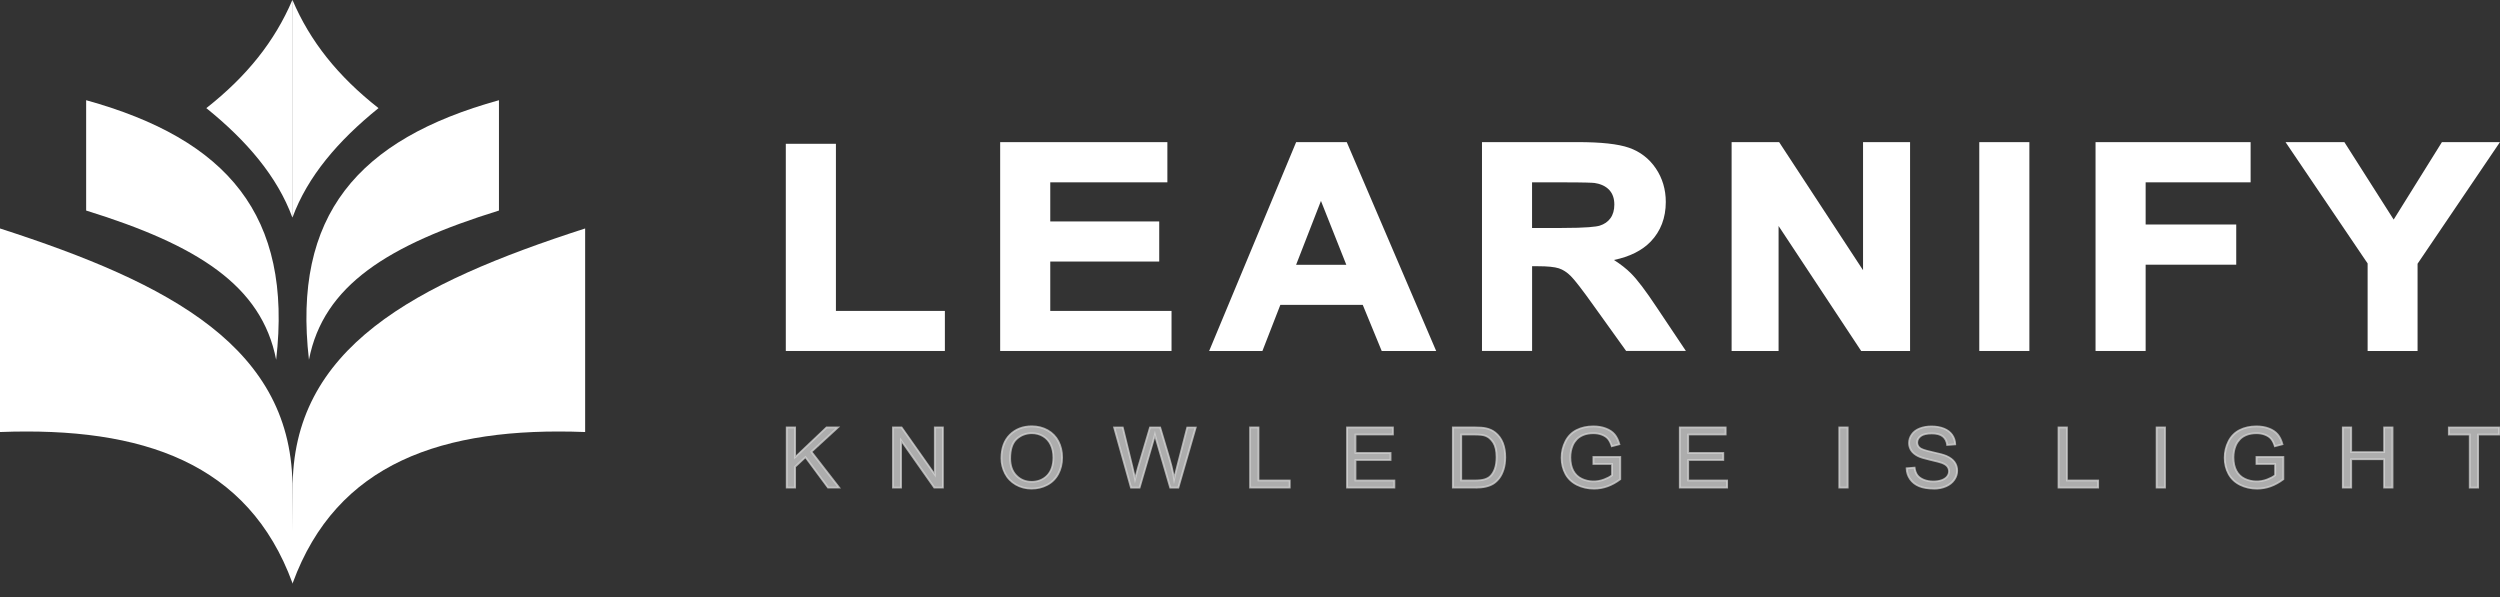 <svg width="180" height="43" viewBox="0 0 180 43" fill="none" xmlns="http://www.w3.org/2000/svg">
<rect x="0" y="0" width="180" height="43" fill="#333333" stroke="none"/>
<path d="M21.072 35.279C21.072 35.279 21.07 36.714 21.065 38.261C21.061 36.716 21.058 35.279 21.058 35.279C21.156 25.045 12.282 20.414 0 16.449V31.106C10.277 30.713 17.888 33.332 21.056 41.979C21.056 42.01 21.056 42.028 21.056 42.026C21.058 42.017 21.063 42.01 21.065 42.001C21.068 42.01 21.072 42.017 21.075 42.026C21.075 42.028 21.075 42.008 21.075 41.979C24.243 33.332 31.854 30.713 42.13 31.106V16.449C29.849 20.414 20.974 25.047 21.072 35.279Z" fill="white"/>
<path d="M19.883 25.902C18.843 20.546 14.191 17.637 6.203 15.159V7.215C16.361 10.031 21.083 15.504 19.883 25.904V25.902Z" fill="white"/>
<path d="M22.245 25.902C23.285 20.546 27.937 17.637 35.925 15.159V7.215C25.767 10.031 21.045 15.504 22.245 25.904V25.902Z" fill="white"/>
<path d="M21.05 15.661C19.971 12.717 17.77 10.135 14.855 7.785C17.786 5.482 19.784 2.964 21.05 0V15.661ZM21.059 0C22.322 2.966 24.322 5.484 27.253 7.785C24.338 10.135 22.138 12.717 21.059 15.661V0Z" fill="white"/>
<g opacity="0.8">
<path d="M56.64 35.106V30.773H57.244V32.92L59.509 30.773H60.327L58.412 32.528L60.41 35.106H59.612L57.987 32.912L57.241 33.603V35.103H56.637L56.64 35.106Z" fill="white" fill-opacity="0.75"/>
<path d="M60.548 35.171H59.584L59.565 35.144L57.986 33.01L57.313 33.633V35.171H56.578V30.711H57.313V32.772L59.485 30.711H60.496L58.507 32.536L60.548 35.168V35.171ZM59.653 35.044H60.283L58.328 32.523L60.166 30.838H59.539L57.179 33.075V30.838H56.709V35.046H57.179V33.581L58.003 32.82L59.653 35.046V35.044Z" fill="white" fill-opacity="0.75"/>
<path d="M64.301 35.106V30.773H64.919L67.316 34.174V30.773H67.894V35.106H67.276L64.879 31.702V35.106H64.301Z" fill="white" fill-opacity="0.75"/>
<path d="M67.954 35.17H67.233L64.939 31.91V35.17H64.227V30.711H64.948L67.241 33.968V30.711H67.954V35.17ZM67.304 35.043H67.823V30.835H67.375V34.383L64.876 30.835H64.358V35.043H64.805V31.493L67.304 35.043Z" fill="white" fill-opacity="0.75"/>
<path d="M72.1 32.998C72.1 32.278 72.303 31.715 72.71 31.309C73.118 30.903 73.642 30.7 74.286 30.7C74.708 30.7 75.087 30.794 75.426 30.986C75.765 31.179 76.022 31.444 76.198 31.785C76.375 32.127 76.463 32.514 76.463 32.947C76.463 33.38 76.369 33.778 76.184 34.128C75.999 34.477 75.734 34.737 75.389 34.916C75.047 35.094 74.677 35.184 74.28 35.184C73.85 35.184 73.468 35.086 73.129 34.889C72.79 34.691 72.534 34.423 72.36 34.082C72.186 33.74 72.098 33.38 72.098 32.998H72.1ZM72.722 33.007C72.722 33.529 72.87 33.941 73.166 34.241C73.463 34.542 73.833 34.691 74.278 34.691C74.722 34.691 75.107 34.539 75.4 34.236C75.694 33.933 75.842 33.502 75.842 32.944C75.842 32.592 75.779 32.284 75.654 32.021C75.529 31.758 75.343 31.555 75.104 31.409C74.862 31.265 74.591 31.192 74.289 31.192C73.862 31.192 73.494 31.33 73.186 31.609C72.878 31.888 72.725 32.354 72.725 33.007H72.722Z" fill="white" fill-opacity="0.75"/>
<path d="M74.287 35.245C73.849 35.245 73.45 35.142 73.102 34.939C72.754 34.736 72.486 34.457 72.307 34.105C72.13 33.756 72.039 33.385 72.039 32.995C72.039 32.264 72.25 31.679 72.666 31.262C73.085 30.845 73.629 30.631 74.29 30.631C74.721 30.631 75.117 30.731 75.464 30.926C75.812 31.124 76.08 31.4 76.262 31.752C76.445 32.102 76.536 32.502 76.536 32.944C76.536 33.385 76.439 33.797 76.248 34.151C76.057 34.509 75.781 34.782 75.427 34.966C75.077 35.151 74.692 35.243 74.287 35.243V35.245ZM74.29 30.761C73.669 30.761 73.156 30.959 72.763 31.351C72.37 31.744 72.17 32.299 72.17 32.998C72.17 33.366 72.256 33.721 72.424 34.051C72.592 34.379 72.843 34.641 73.168 34.831C73.492 35.02 73.868 35.118 74.284 35.118C74.666 35.118 75.031 35.031 75.362 34.858C75.689 34.688 75.949 34.43 76.128 34.097C76.311 33.761 76.402 33.374 76.402 32.946C76.402 32.519 76.313 32.142 76.142 31.812C75.972 31.484 75.721 31.221 75.396 31.04C75.068 30.856 74.698 30.761 74.29 30.761ZM74.284 34.755C73.82 34.755 73.43 34.598 73.122 34.284C72.817 33.973 72.66 33.542 72.66 33.006C72.66 32.34 72.823 31.855 73.142 31.563C73.461 31.273 73.849 31.127 74.29 31.127C74.604 31.127 74.889 31.203 75.139 31.354C75.39 31.506 75.584 31.72 75.715 31.993C75.843 32.264 75.909 32.584 75.909 32.944C75.909 33.515 75.755 33.965 75.45 34.279C75.145 34.595 74.749 34.755 74.279 34.755H74.284ZM74.296 31.254C73.888 31.254 73.532 31.389 73.239 31.655C72.945 31.92 72.797 32.375 72.797 33.006C72.797 33.51 72.939 33.91 73.222 34.197C73.504 34.484 73.86 34.628 74.284 34.628C74.709 34.628 75.08 34.482 75.359 34.195C75.638 33.905 75.781 33.485 75.781 32.946C75.781 32.605 75.721 32.302 75.598 32.047C75.478 31.796 75.302 31.601 75.071 31.462C74.84 31.324 74.578 31.254 74.293 31.254H74.296Z" fill="white" fill-opacity="0.75"/>
<path d="M81.434 35.109L80.223 30.776H80.841L81.536 33.617C81.61 33.914 81.676 34.21 81.73 34.502C81.847 34.039 81.915 33.771 81.935 33.701L82.804 30.773H83.534L84.186 32.967C84.352 33.511 84.469 34.023 84.543 34.502C84.6 34.229 84.677 33.914 84.771 33.56L85.486 30.776H86.093L84.842 35.109H84.26L83.297 31.808C83.218 31.532 83.169 31.364 83.155 31.299C83.106 31.499 83.064 31.667 83.021 31.808L82.052 35.109H81.437H81.434Z" fill="white" fill-opacity="0.75"/>
<path d="M84.889 35.172H84.205L83.23 31.825C83.199 31.722 83.176 31.636 83.153 31.562C83.128 31.66 83.105 31.747 83.079 31.825L82.099 35.172H81.381L81.367 35.126L80.133 30.715H80.891L81.597 33.604C81.649 33.802 81.694 34.002 81.734 34.203C81.808 33.913 81.851 33.745 81.868 33.688L82.752 30.715H83.581L84.248 32.954C84.376 33.374 84.476 33.78 84.547 34.165C84.592 33.975 84.644 33.769 84.701 33.55L85.43 30.718H86.177L84.889 35.177V35.172ZM84.305 35.045H84.786L86 30.837H85.533L84.829 33.572C84.735 33.924 84.661 34.24 84.601 34.511L84.524 34.869L84.47 34.508C84.399 34.035 84.279 33.52 84.117 32.981L83.475 30.834H82.849L81.994 33.715C81.974 33.785 81.905 34.054 81.788 34.514L81.714 34.812L81.66 34.511C81.606 34.219 81.54 33.924 81.469 33.629L80.788 30.837H80.307L81.484 35.045H81.999L82.954 31.79C82.994 31.652 83.039 31.481 83.088 31.284L83.153 31.007L83.216 31.284C83.23 31.343 83.279 31.514 83.359 31.787L84.308 35.042L84.305 35.045Z" fill="white" fill-opacity="0.75"/>
<path d="M90.016 35.106V30.773H90.62V34.594H92.868V35.106H90.016Z" fill="white" fill-opacity="0.75"/>
<path d="M92.925 35.17H89.941V30.711H90.677V34.532H92.925V35.168V35.17ZM90.073 35.043H92.791V34.659H90.543V30.838H90.073V35.046V35.043Z" fill="white" fill-opacity="0.75"/>
<path d="M96.977 35.106V30.773H100.276V31.285H97.581V32.612H100.105V33.121H97.581V34.597H100.382V35.108H96.977V35.106Z" fill="white" fill-opacity="0.75"/>
<path d="M100.461 35.17H96.922V30.711H100.356V31.347H97.66V32.549H100.185V33.183H97.66V34.532H100.461V35.168V35.17ZM97.056 35.043H100.327V34.659H97.526V33.058H100.051V32.677H97.526V31.223H100.222V30.838H97.056V35.046V35.043Z" fill="white" fill-opacity="0.75"/>
<path d="M104.605 35.106V30.773H106.178C106.532 30.773 106.805 30.795 106.991 30.835C107.253 30.892 107.475 30.995 107.66 31.147C107.9 31.339 108.082 31.585 108.199 31.886C108.316 32.187 108.378 32.531 108.378 32.915C108.378 33.245 108.338 33.535 108.256 33.79C108.173 34.044 108.071 34.255 107.945 34.421C107.82 34.586 107.68 34.718 107.529 34.813C107.378 34.908 107.196 34.981 106.985 35.03C106.774 35.079 106.529 35.103 106.253 35.103H104.605V35.106ZM105.21 34.597H106.184C106.486 34.597 106.72 34.57 106.891 34.518C107.062 34.467 107.199 34.391 107.301 34.293C107.444 34.158 107.555 33.974 107.635 33.744C107.714 33.514 107.754 33.235 107.754 32.91C107.754 32.458 107.677 32.108 107.521 31.864C107.364 31.621 107.173 31.458 106.951 31.374C106.788 31.315 106.529 31.285 106.17 31.285H105.21V34.594V34.597Z" fill="white" fill-opacity="0.75"/>
<path d="M106.252 35.17H104.539V30.711H106.178C106.537 30.711 106.813 30.732 107.004 30.776C107.275 30.835 107.508 30.944 107.702 31.101C107.95 31.301 108.138 31.558 108.261 31.867C108.383 32.173 108.443 32.528 108.443 32.92C108.443 33.253 108.4 33.554 108.318 33.814C108.235 34.074 108.127 34.293 107.996 34.464C107.865 34.634 107.719 34.773 107.562 34.873C107.406 34.973 107.215 35.049 106.995 35.1C106.779 35.152 106.525 35.176 106.246 35.176L106.252 35.17ZM104.67 35.043H106.252C106.522 35.043 106.762 35.019 106.97 34.97C107.175 34.924 107.349 34.854 107.494 34.762C107.637 34.67 107.771 34.542 107.893 34.385C108.016 34.225 108.115 34.02 108.195 33.773C108.275 33.527 108.315 33.237 108.315 32.918C108.315 32.541 108.255 32.203 108.141 31.91C108.027 31.62 107.85 31.382 107.619 31.195C107.443 31.052 107.229 30.952 106.978 30.898C106.796 30.857 106.528 30.838 106.18 30.838H104.676V35.046L104.67 35.043ZM106.183 34.659H105.143V31.223H106.169C106.539 31.223 106.802 31.252 106.975 31.314C107.212 31.401 107.417 31.575 107.58 31.829C107.742 32.081 107.825 32.444 107.825 32.907C107.825 33.24 107.782 33.527 107.702 33.762C107.619 34.001 107.503 34.193 107.352 34.337C107.243 34.439 107.098 34.521 106.916 34.578C106.739 34.632 106.494 34.661 106.186 34.661L106.183 34.659ZM105.274 34.532H106.183C106.477 34.532 106.708 34.504 106.87 34.456C107.03 34.407 107.161 34.337 107.252 34.247C107.386 34.12 107.494 33.944 107.571 33.724C107.648 33.502 107.688 33.229 107.688 32.91C107.688 32.471 107.611 32.13 107.463 31.897C107.315 31.667 107.132 31.509 106.924 31.434C106.77 31.377 106.517 31.35 106.166 31.35H105.274V34.534V34.532Z" fill="white" fill-opacity="0.75"/>
<path d="M114.718 33.409V32.9H116.65V34.506C116.354 34.731 116.046 34.899 115.732 35.012C115.416 35.126 115.094 35.183 114.761 35.183C114.313 35.183 113.906 35.091 113.538 34.909C113.171 34.728 112.894 34.463 112.709 34.119C112.521 33.775 112.43 33.388 112.43 32.962C112.43 32.537 112.524 32.147 112.709 31.782C112.894 31.416 113.162 31.145 113.51 30.967C113.857 30.788 114.259 30.701 114.715 30.701C115.046 30.701 115.345 30.753 115.61 30.853C115.878 30.953 116.086 31.097 116.237 31.278C116.388 31.46 116.505 31.695 116.582 31.988L116.037 32.129C115.969 31.906 115.883 31.733 115.784 31.608C115.681 31.484 115.536 31.381 115.348 31.305C115.16 31.229 114.949 31.192 114.718 31.192C114.441 31.192 114.202 31.232 114.003 31.311C113.803 31.389 113.638 31.495 113.515 31.625C113.393 31.755 113.296 31.898 113.228 32.053C113.111 32.321 113.054 32.61 113.054 32.925C113.054 33.312 113.125 33.634 113.265 33.894C113.404 34.154 113.609 34.346 113.877 34.473C114.145 34.601 114.43 34.663 114.729 34.663C114.991 34.663 115.245 34.614 115.496 34.52C115.744 34.425 115.935 34.322 116.063 34.214V33.407H114.721L114.718 33.409Z" fill="white" fill-opacity="0.75"/>
<path d="M114.77 35.246C114.315 35.246 113.893 35.151 113.517 34.964C113.14 34.777 112.85 34.501 112.659 34.146C112.468 33.794 112.371 33.396 112.371 32.96C112.371 32.524 112.468 32.124 112.656 31.753C112.847 31.376 113.126 31.092 113.485 30.91C113.841 30.729 114.258 30.637 114.722 30.637C115.058 30.637 115.369 30.688 115.642 30.794C115.919 30.9 116.138 31.049 116.298 31.238C116.455 31.425 116.574 31.671 116.657 31.972L116.674 32.032L116.004 32.208L115.987 32.148C115.922 31.937 115.839 31.769 115.742 31.647C115.648 31.531 115.511 31.436 115.332 31.365C115.152 31.292 114.95 31.257 114.728 31.257C114.463 31.257 114.229 31.295 114.038 31.371C113.847 31.447 113.69 31.547 113.574 31.669C113.457 31.793 113.363 31.931 113.297 32.08C113.186 32.34 113.129 32.624 113.129 32.928C113.129 33.301 113.197 33.618 113.331 33.867C113.465 34.114 113.659 34.301 113.913 34.42C114.394 34.647 114.961 34.661 115.477 34.463C115.702 34.377 115.879 34.284 116.001 34.187V33.472H114.659V32.838H116.725V34.536L116.7 34.555C116.398 34.783 116.084 34.956 115.765 35.072C115.443 35.189 115.11 35.246 114.77 35.246ZM114.725 30.764C114.283 30.764 113.89 30.851 113.551 31.024C113.217 31.195 112.955 31.457 112.779 31.809C112.599 32.164 112.505 32.554 112.505 32.963C112.505 33.372 112.596 33.756 112.779 34.09C112.958 34.42 113.229 34.677 113.579 34.853C113.936 35.029 114.334 35.118 114.77 35.118C115.092 35.118 115.412 35.062 115.719 34.953C116.019 34.845 116.312 34.685 116.594 34.474V32.96H114.793V33.345H116.135V34.244L116.113 34.263C115.979 34.377 115.782 34.482 115.528 34.58C114.978 34.791 114.369 34.775 113.856 34.531C113.576 34.401 113.36 34.195 113.215 33.924C113.069 33.656 112.998 33.32 112.998 32.925C112.998 32.606 113.058 32.305 113.178 32.029C113.249 31.866 113.349 31.717 113.477 31.582C113.605 31.447 113.779 31.336 113.987 31.252C114.195 31.168 114.446 31.127 114.728 31.127C114.967 31.127 115.186 31.168 115.383 31.246C115.583 31.325 115.736 31.436 115.845 31.569C115.942 31.69 116.024 31.85 116.093 32.05L116.512 31.942C116.437 31.688 116.329 31.476 116.195 31.317C116.053 31.146 115.85 31.008 115.597 30.913C115.34 30.816 115.047 30.764 114.728 30.764H114.725Z" fill="white" fill-opacity="0.75"/>
<path d="M120.945 35.106V30.773H124.245V31.285H121.549V32.612H124.074V33.121H121.549V34.597H124.351V35.108H120.945V35.106Z" fill="white" fill-opacity="0.75"/>
<path d="M124.418 35.17H120.879V30.711H124.313V31.347H121.617V32.549H124.142V33.183H121.617V34.532H124.418V35.168V35.17ZM121.013 35.043H124.284V34.659H121.483V33.058H124.008V32.677H121.483V31.223H124.179V30.838H121.013V35.046V35.043Z" fill="white" fill-opacity="0.75"/>
<path d="M132.422 35.106V30.773H133.026V35.106H132.422Z" fill="white" fill-opacity="0.75"/>
<path d="M133.098 35.17H132.363V30.711H133.098V35.17ZM132.494 35.043H132.965V30.835H132.494V35.043Z" fill="white" fill-opacity="0.75"/>
<path d="M137.285 33.714L137.855 33.668C137.881 33.885 137.946 34.063 138.043 34.202C138.14 34.34 138.294 34.453 138.502 34.537C138.71 34.621 138.944 34.664 139.203 34.664C139.434 34.664 139.636 34.632 139.813 34.567C139.989 34.502 140.12 34.413 140.206 34.299C140.291 34.185 140.334 34.061 140.334 33.928C140.334 33.795 140.291 33.673 140.209 33.571C140.126 33.468 139.989 33.384 139.798 33.316C139.676 33.27 139.405 33.2 138.986 33.105C138.567 33.01 138.274 32.918 138.106 32.834C137.889 32.726 137.727 32.59 137.619 32.431C137.51 32.271 137.459 32.089 137.459 31.892C137.459 31.672 137.525 31.469 137.656 31.28C137.787 31.09 137.978 30.944 138.228 30.846C138.479 30.749 138.758 30.698 139.066 30.698C139.405 30.698 139.702 30.749 139.961 30.852C140.22 30.955 140.417 31.106 140.556 31.309C140.696 31.51 140.77 31.737 140.782 31.992L140.203 32.032C140.172 31.759 140.066 31.553 139.887 31.412C139.707 31.272 139.442 31.204 139.092 31.204C138.741 31.204 138.459 31.266 138.294 31.393C138.126 31.521 138.043 31.675 138.043 31.854C138.043 32.008 138.103 32.138 138.22 32.238C138.337 32.339 138.639 32.441 139.132 32.547C139.622 32.653 139.958 32.745 140.14 32.823C140.405 32.94 140.602 33.086 140.727 33.264C140.853 33.443 140.918 33.649 140.918 33.882C140.918 34.115 140.85 34.329 140.71 34.535C140.571 34.738 140.371 34.897 140.112 35.011C139.853 35.125 139.559 35.182 139.231 35.182C138.818 35.182 138.473 35.125 138.194 35.011C137.915 34.897 137.696 34.724 137.539 34.494C137.379 34.264 137.297 34.004 137.288 33.714H137.285Z" fill="white" fill-opacity="0.75"/>
<path d="M139.226 35.244C138.807 35.244 138.448 35.185 138.16 35.068C137.869 34.949 137.638 34.768 137.473 34.529C137.308 34.291 137.219 34.018 137.211 33.717V33.657L137.906 33.6L137.915 33.66C137.94 33.866 138 34.036 138.091 34.166C138.183 34.294 138.328 34.399 138.522 34.481C138.721 34.562 138.946 34.605 139.197 34.605C139.417 34.605 139.616 34.573 139.784 34.513C139.947 34.453 140.069 34.37 140.149 34.267C140.229 34.164 140.266 34.053 140.266 33.934C140.266 33.815 140.229 33.706 140.155 33.617C140.08 33.525 139.952 33.446 139.773 33.381C139.653 33.338 139.382 33.267 138.969 33.173C138.539 33.075 138.245 32.983 138.072 32.897C137.844 32.783 137.673 32.639 137.559 32.471C137.445 32.301 137.388 32.108 137.388 31.897C137.388 31.667 137.456 31.451 137.596 31.25C137.732 31.05 137.935 30.895 138.197 30.793C138.456 30.692 138.744 30.641 139.06 30.641C139.405 30.641 139.716 30.695 139.981 30.801C140.251 30.909 140.462 31.071 140.608 31.28C140.753 31.488 140.833 31.729 140.841 31.995V32.054L140.137 32.106L140.132 32.046C140.103 31.792 140.004 31.597 139.838 31.467C139.673 31.337 139.419 31.272 139.086 31.272C138.753 31.272 138.485 31.331 138.328 31.448C138.177 31.564 138.103 31.697 138.103 31.859C138.103 31.997 138.154 32.108 138.26 32.198C138.334 32.263 138.547 32.366 139.14 32.493C139.639 32.601 139.975 32.693 140.163 32.775C140.44 32.897 140.648 33.051 140.779 33.238C140.913 33.427 140.981 33.644 140.981 33.89C140.981 34.137 140.907 34.361 140.762 34.575C140.616 34.789 140.405 34.957 140.135 35.074C139.867 35.19 139.562 35.25 139.228 35.25L139.226 35.244ZM137.351 33.774C137.368 34.026 137.447 34.258 137.587 34.459C137.738 34.678 137.949 34.843 138.214 34.952C138.485 35.063 138.824 35.117 139.226 35.117C139.539 35.117 139.827 35.063 140.078 34.952C140.326 34.843 140.516 34.692 140.648 34.499C140.779 34.307 140.844 34.099 140.844 33.882C140.844 33.666 140.784 33.468 140.665 33.3C140.545 33.132 140.357 32.991 140.103 32.88C139.927 32.804 139.59 32.712 139.106 32.609C138.599 32.501 138.291 32.396 138.166 32.285C138.034 32.173 137.966 32.027 137.966 31.854C137.966 31.656 138.06 31.483 138.242 31.345C138.422 31.209 138.704 31.142 139.083 31.142C139.462 31.142 139.73 31.218 139.921 31.367C140.1 31.507 140.212 31.708 140.251 31.968L140.702 31.935C140.682 31.716 140.613 31.518 140.494 31.345C140.363 31.155 140.172 31.009 139.927 30.912C139.679 30.811 139.385 30.763 139.057 30.763C138.761 30.763 138.488 30.811 138.245 30.906C138.009 30.998 137.826 31.136 137.704 31.315C137.581 31.494 137.519 31.689 137.519 31.895C137.519 32.081 137.57 32.252 137.67 32.401C137.769 32.553 137.926 32.68 138.131 32.783C138.294 32.864 138.584 32.953 138.998 33.048C139.422 33.146 139.693 33.216 139.818 33.262C140.021 33.335 140.166 33.427 140.257 33.538C140.348 33.649 140.397 33.785 140.397 33.934C140.397 34.083 140.348 34.218 140.254 34.343C140.16 34.464 140.018 34.562 139.83 34.632C139.647 34.7 139.434 34.735 139.194 34.735C138.926 34.735 138.681 34.689 138.468 34.602C138.248 34.513 138.086 34.391 137.98 34.242C137.886 34.11 137.821 33.942 137.789 33.741L137.348 33.779L137.351 33.774Z" fill="white" fill-opacity="0.75"/>
<path d="M148.207 35.106V30.773H148.811V34.594H151.059V35.106H148.207Z" fill="white" fill-opacity="0.75"/>
<path d="M151.132 35.171H148.148V30.711H148.884V34.532H151.132V35.168V35.171ZM148.282 35.044H151.001V34.659H148.753V30.838H148.282V35.046V35.044Z" fill="white" fill-opacity="0.75"/>
<path d="M155.266 35.106V30.773H155.87V35.106H155.266Z" fill="white" fill-opacity="0.75"/>
<path d="M155.946 35.17H155.211V30.711H155.946V35.17ZM155.345 35.043H155.815V30.835H155.345V35.043Z" fill="white" fill-opacity="0.75"/>
<path d="M162.456 33.409V32.9H164.388V34.506C164.092 34.731 163.784 34.899 163.471 35.012C163.154 35.126 162.832 35.183 162.499 35.183C162.052 35.183 161.644 35.091 161.276 34.909C160.909 34.728 160.632 34.463 160.447 34.119C160.259 33.775 160.168 33.388 160.168 32.962C160.168 32.537 160.262 32.147 160.447 31.782C160.632 31.416 160.9 31.145 161.248 30.967C161.596 30.788 161.997 30.701 162.453 30.701C162.784 30.701 163.083 30.753 163.348 30.853C163.616 30.953 163.824 31.097 163.975 31.278C164.126 31.46 164.243 31.695 164.32 31.988L163.776 32.129C163.707 31.906 163.622 31.733 163.522 31.608C163.419 31.484 163.274 31.381 163.086 31.305C162.898 31.229 162.687 31.192 162.456 31.192C162.18 31.192 161.94 31.232 161.741 31.311C161.541 31.389 161.376 31.495 161.254 31.625C161.131 31.755 161.034 31.898 160.966 32.053C160.849 32.321 160.792 32.61 160.792 32.925C160.792 33.312 160.863 33.634 161.003 33.894C161.143 34.154 161.348 34.346 161.616 34.473C161.883 34.601 162.168 34.663 162.468 34.663C162.73 34.663 162.983 34.614 163.234 34.52C163.482 34.425 163.673 34.322 163.801 34.214V33.407H162.459L162.456 33.409Z" fill="white" fill-opacity="0.75"/>
<path d="M162.513 35.246C162.057 35.246 161.635 35.151 161.259 34.964C160.883 34.777 160.592 34.501 160.401 34.146C160.21 33.794 160.113 33.396 160.113 32.96C160.113 32.524 160.21 32.124 160.398 31.753C160.589 31.376 160.868 31.092 161.227 30.91C161.584 30.729 162 30.637 162.464 30.637C162.8 30.637 163.111 30.688 163.385 30.794C163.661 30.9 163.88 31.049 164.04 31.238C164.197 31.425 164.316 31.671 164.399 31.972L164.416 32.032L163.747 32.208L163.729 32.148C163.664 31.937 163.581 31.769 163.484 31.647C163.39 31.531 163.254 31.436 163.074 31.365C162.894 31.292 162.692 31.257 162.47 31.257C162.205 31.257 161.971 31.295 161.78 31.371C161.589 31.447 161.433 31.547 161.316 31.669C161.199 31.793 161.105 31.931 161.039 32.08C160.928 32.34 160.871 32.624 160.871 32.928C160.871 33.301 160.94 33.618 161.074 33.867C161.208 34.114 161.401 34.301 161.655 34.42C162.136 34.647 162.704 34.661 163.219 34.463C163.444 34.377 163.621 34.284 163.744 34.187V33.472H162.401V32.838H164.467V34.536L164.442 34.555C164.14 34.783 163.826 34.956 163.507 35.072C163.185 35.189 162.852 35.246 162.513 35.246ZM162.467 30.764C162.025 30.764 161.632 30.851 161.293 31.024C160.96 31.195 160.697 31.457 160.521 31.809C160.341 32.164 160.247 32.554 160.247 32.963C160.247 33.372 160.338 33.756 160.521 34.09C160.7 34.42 160.971 34.677 161.322 34.853C161.678 35.029 162.077 35.118 162.513 35.118C162.835 35.118 163.154 35.062 163.462 34.953C163.761 34.845 164.054 34.685 164.336 34.474V32.96H162.535V33.345H163.878V34.244L163.855 34.263C163.721 34.377 163.524 34.482 163.271 34.58C162.721 34.791 162.114 34.775 161.598 34.531C161.319 34.401 161.102 34.195 160.957 33.924C160.811 33.656 160.74 33.32 160.74 32.925C160.74 32.606 160.8 32.305 160.92 32.029C160.991 31.866 161.091 31.717 161.219 31.582C161.347 31.447 161.521 31.336 161.729 31.252C161.937 31.168 162.188 31.127 162.47 31.127C162.709 31.127 162.929 31.168 163.125 31.246C163.325 31.325 163.479 31.436 163.587 31.569C163.684 31.69 163.766 31.85 163.835 32.05L164.254 31.942C164.18 31.688 164.071 31.476 163.937 31.317C163.795 31.146 163.593 31.008 163.339 30.913C163.083 30.816 162.789 30.764 162.47 30.764H162.467Z" fill="white" fill-opacity="0.75"/>
<path d="M168.672 35.106V30.773H169.276V32.552H171.647V30.773H172.251V35.106H171.647V33.064H169.276V35.106H168.672Z" fill="white" fill-opacity="0.75"/>
<path d="M172.327 35.17H171.592V33.129H169.352V35.17H168.617V30.711H169.352V32.49H171.592V30.711H172.327V35.17ZM171.723 35.043H172.193V30.835H171.723V32.614H169.218V30.835H168.748V35.043H169.218V33.002H171.723V35.043Z" fill="white" fill-opacity="0.75"/>
<path d="M177.829 35.106V31.285H176.324V30.773H179.94V31.285H178.43V35.106H177.826H177.829Z" fill="white" fill-opacity="0.75"/>
<path d="M178.493 35.172H177.755V31.351H176.25V30.715H180V31.351H178.49V35.172H178.493ZM177.889 35.045H178.359V31.224H179.869V30.839H176.384V31.224H177.889V35.045Z" fill="white" fill-opacity="0.75"/>
</g>
<path d="M60.186 10.353H56.578V25.27H68.031V22.386H60.186V10.353Z" fill="white"/>
<path d="M75.619 18.831H83.464V15.944H75.619V13.128H84.051V10.234H72.012V25.27H84.35V22.386H75.619V18.831Z" fill="white"/>
<path d="M93.322 10.234L87.059 25.27H90.894L92.185 21.951H98.118L99.483 25.27H103.404L96.967 10.234H93.322ZM96.935 19.067H93.319L95.109 14.466L96.935 19.067Z" fill="white"/>
<path d="M117.44 19.69C117.096 19.346 116.682 19.021 116.201 18.718C117.338 18.483 118.224 18.041 118.845 17.399C119.569 16.649 119.937 15.685 119.937 14.54C119.937 13.641 119.694 12.826 119.219 12.124C118.74 11.418 118.09 10.917 117.289 10.638C116.5 10.364 115.283 10.232 113.571 10.232H106.703V25.268H110.311V19.168H110.724C111.419 19.168 111.929 19.219 112.237 19.319C112.536 19.417 112.824 19.604 113.095 19.874C113.383 20.161 113.935 20.873 114.733 21.995L117.081 25.268H121.384L119.261 22.095C118.503 20.952 117.891 20.142 117.438 19.69H117.44ZM110.311 13.129H112.548C114.121 13.129 114.651 13.156 114.813 13.175C115.275 13.248 115.619 13.411 115.867 13.679C116.112 13.944 116.232 14.288 116.232 14.732C116.232 15.125 116.138 15.455 115.953 15.71C115.768 15.967 115.514 16.14 115.181 16.246C114.938 16.322 114.263 16.414 112.417 16.414H110.308V13.126L110.311 13.129Z" fill="white"/>
<path d="M134.139 19.454L128.098 10.234H124.676V25.27H128.058V16.272L134.005 25.27H137.525V10.234H134.139V19.454Z" fill="white"/>
<path d="M146.115 10.234H142.508V25.27H146.115V10.234Z" fill="white"/>
<path d="M150.879 25.27H154.486V19.058H161.009V16.164H154.486V13.128H162.044V10.234H150.879V25.27Z" fill="white"/>
<path d="M175.817 10.234L172.344 15.809L168.796 10.234H164.559L170.469 18.969V25.27H174.065V18.988L179.995 10.234H175.817Z" fill="white"/>
</svg>
